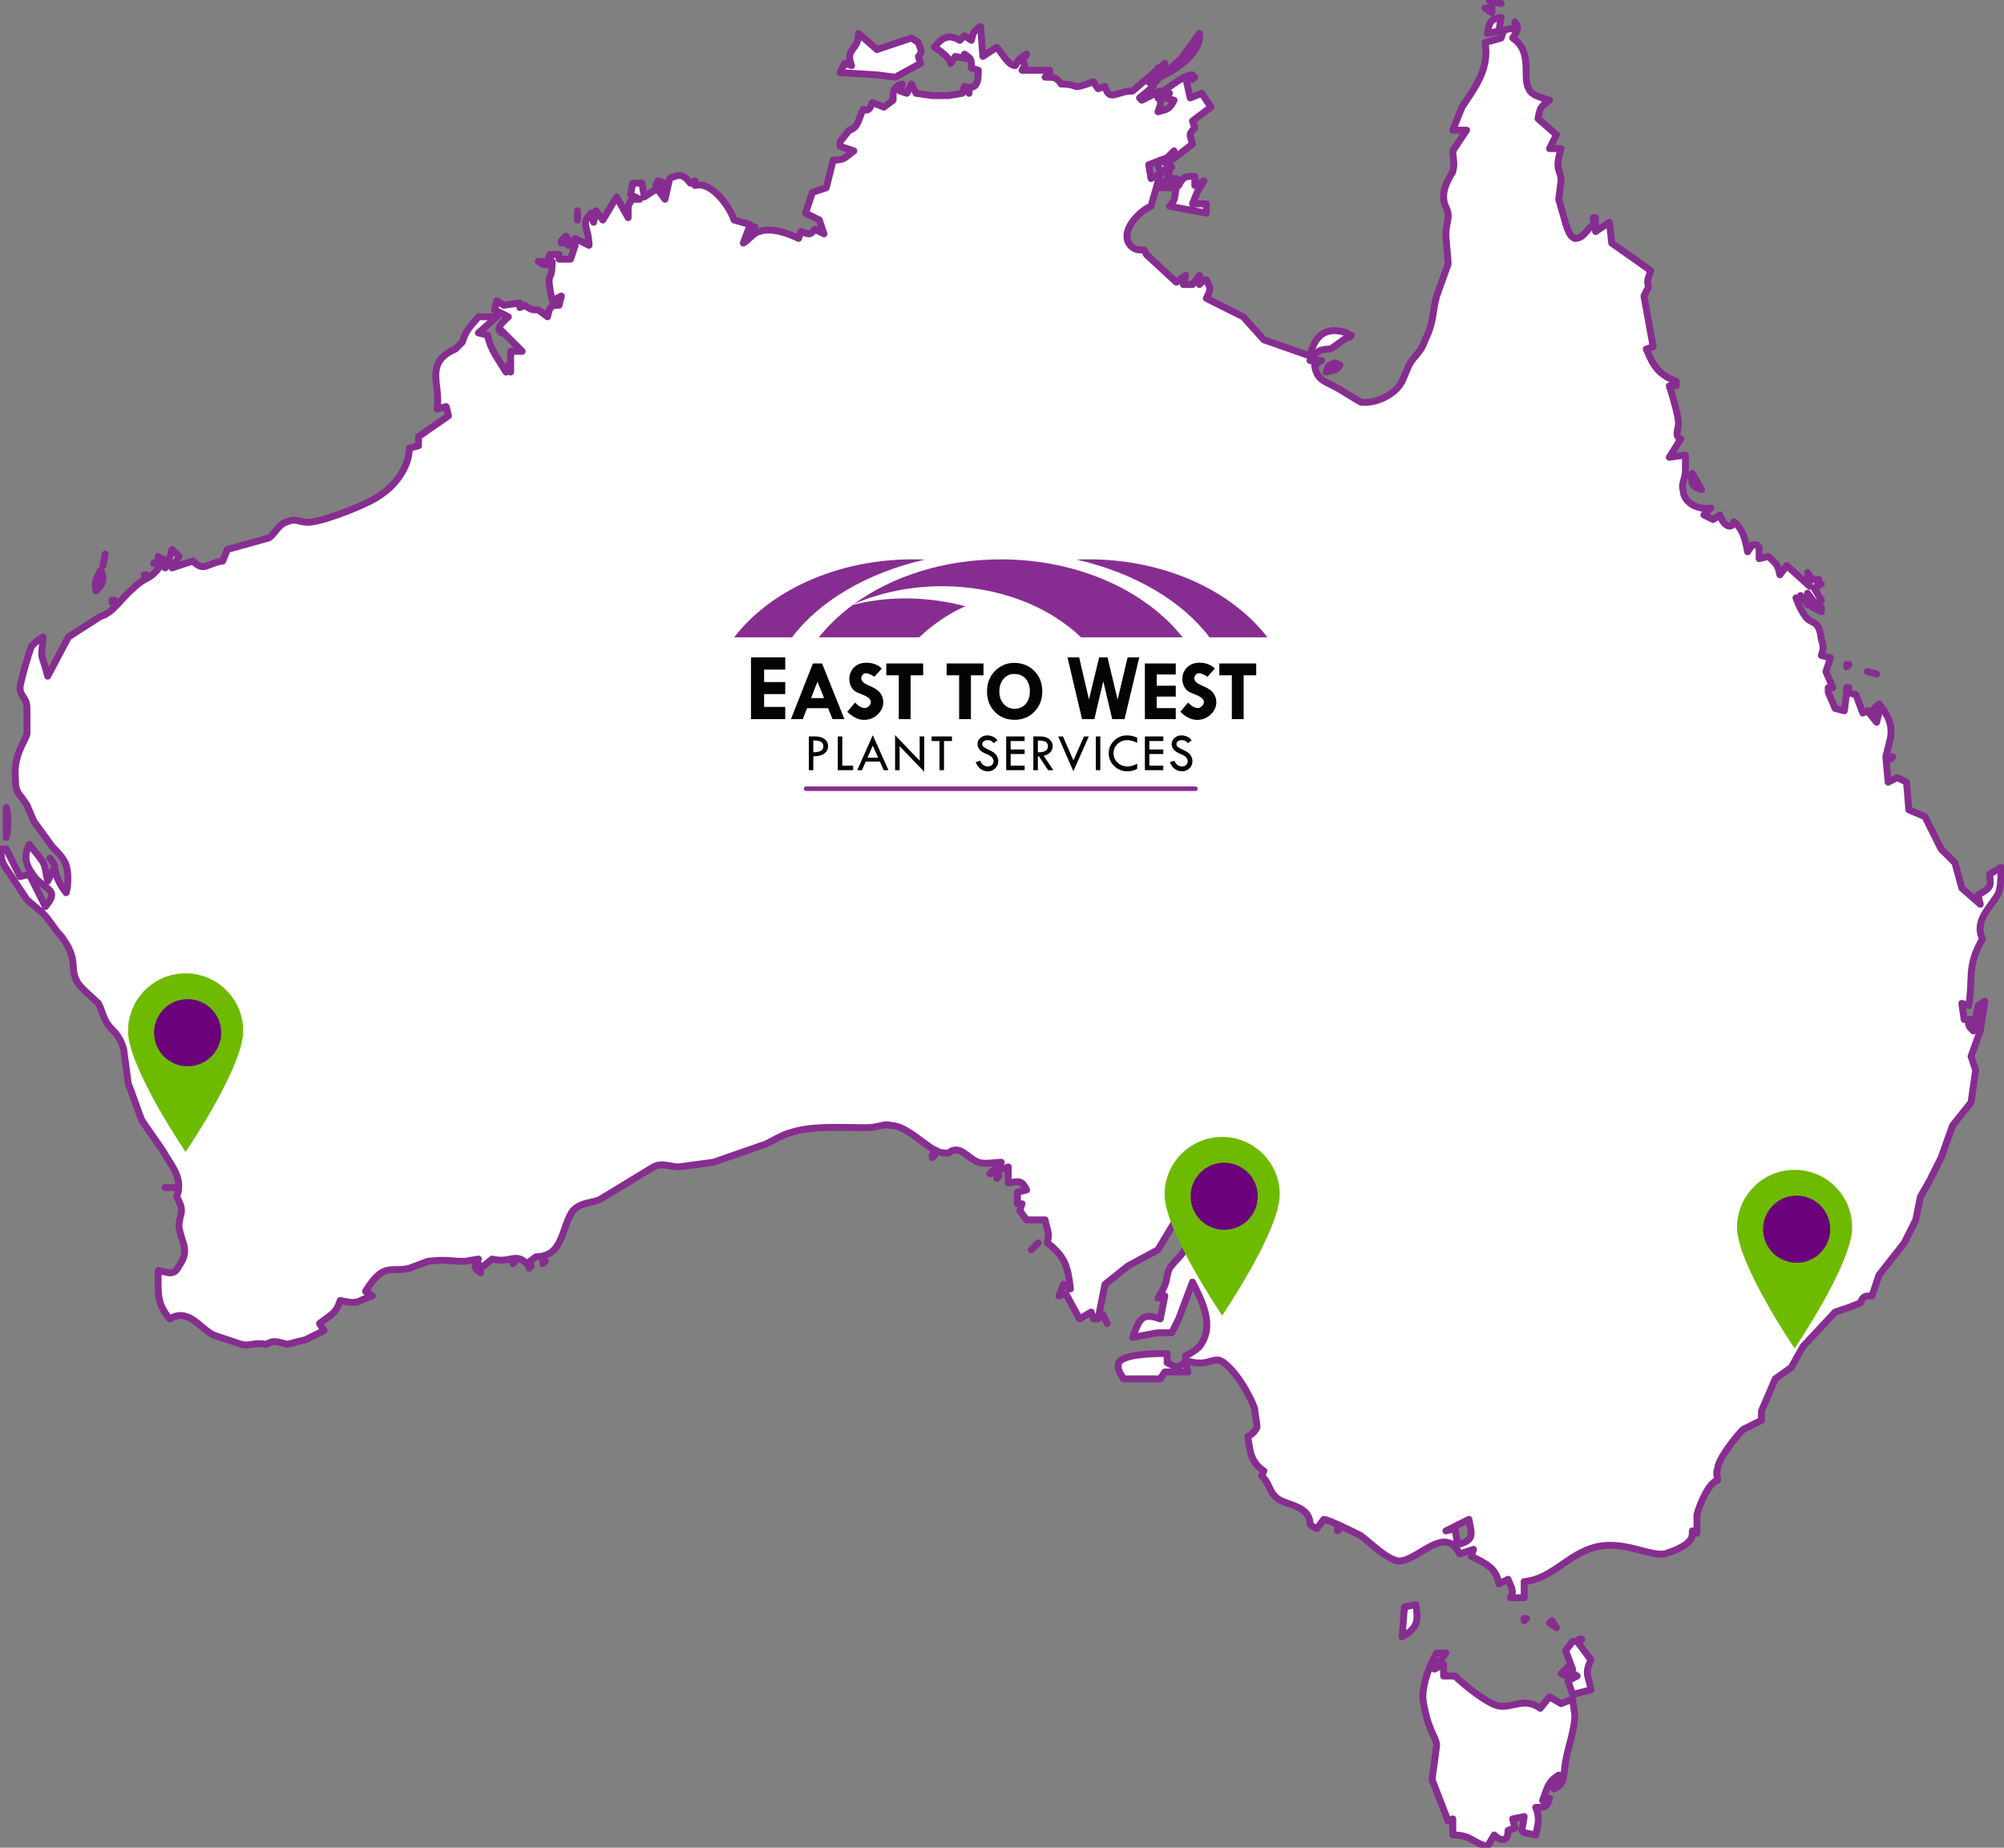 <?xml version="1.0" encoding="UTF-8" standalone="no"?>
<!DOCTYPE svg PUBLIC "-//W3C//DTD SVG 1.1//EN" "http://www.w3.org/Graphics/SVG/1.1/DTD/svg11.dtd">
<svg width="100%" height="100%" viewBox="0 0 870 802" version="1.1" xmlns="http://www.w3.org/2000/svg" xmlns:xlink="http://www.w3.org/1999/xlink" xml:space="preserve" xmlns:serif="http://www.serif.com/" style="fill-rule:evenodd;clip-rule:evenodd;stroke-linejoin:round;stroke-miterlimit:2;">
    <rect x="0" y="0" width="870" height="802" fill="#808080" stroke="none"/>
    <path id="selection_to_path" d="M646.7,0.5L651.7,1.5L646.7,0.5ZM644.7,3.5L647.7,5.5L647.7,3.5L644.7,3.5ZM645.7,14.5L650.7,13.5L651.7,7.5C646.7,8.5 646.7,9.5 645.7,14.5ZM657.7,9.5L657.7,12.5C653.7,12.5 652.7,12.5 651.7,16.5L644.7,18.5C646.7,29.5 640.7,37.5 634.7,46.5L630.7,56.5L636.7,56.5L630.7,65.5C630.7,68.5 631.7,70.5 630.7,74.5C629.7,76.5 626.7,80.5 626.7,85.5C626.7,89.5 628.7,90.5 628.7,93.5C628.7,96.5 627.7,97.5 627.7,102.5L628.7,114.5L623.7,128.5C621.7,135.5 622.7,139.5 618.7,147.5C616.7,153.5 613.7,154.5 611.7,158.5L608.7,165.5C605.7,171.5 596.7,175.5 590.7,174.5C588.7,173.5 582.7,169.5 580.7,168.5C575.7,165.5 571.7,165.5 570.7,158.5L573.7,156.5L568.7,156.5C571.7,152.5 572.7,151.5 577.7,151.5L584.7,146.5L584.7,144.5C575.7,141.5 570.7,145.5 568.7,154.5L548.7,147.5L539.7,137.5L523.7,129.5C525.7,125.5 525.7,125.5 523.7,121.5L522.7,121.5L520.7,123.5L520.7,119.5L517.7,123.5L513.7,123.5L514.7,119.5L510.7,122.5L497.7,110.5L496.7,108.5C493.7,108.5 492.7,108.5 490.7,106.5C485.7,100.5 494.7,91.5 499.7,89.5L503.7,75.5L499.7,77.5L498.7,71.5L506.7,68.5L509.7,65.5L508.7,69.5L517.7,62.5C516.7,58.5 515.7,58.5 518.7,55.5L517.7,52.5L525.7,46.5L521.7,40.5L516.7,42.5L514.7,33.5L517.7,32.5C513.7,32.5 508.7,37.5 504.7,39.5L507.7,40.5L505.7,42.5L509.7,43.5C507.7,47.5 506.7,47.5 502.7,48.5C503.7,45.5 504.7,44.5 502.7,42.5L503.7,39.5L495.7,43.5L494.7,42.5L500.7,37.5L498.7,35.5L505.7,27.5L491.7,39.5C484.7,39.5 481.7,44.5 479.7,37.5L476.7,38.5L474.7,35.5C463.7,39.5 469.7,36.5 460.7,36.5C458.7,33.5 457.7,33.5 453.7,33.5L455.7,31.5L455.7,30.5L443.7,30.5C444.7,28.5 445.7,28.5 443.7,26.5L445.7,23.5C441.7,25.5 441.7,27.5 440.7,28.5C437.7,28.5 434.7,22.5 432.7,20.5L426.7,24.5L425.7,11.5C422.7,13.5 422.7,13.5 421.7,17.5L418.7,15.5L416.7,17.5C411.7,14.5 408.7,16.5 405.7,20.5C408.7,22.5 411.7,24.5 412.7,27.5L414.7,24.5L419.7,25.5L418.7,23.5C421.7,25.5 421.7,25.5 421.7,29.5L424.7,30.5C424.7,34.5 424.7,39.5 418.7,37.5L417.7,40.5L411.7,41.5L404.7,41.5L397.7,40.5L395.7,36.5L393.7,40.5L390.7,39.5L391.7,36.5C387.7,37.5 387.7,39.5 387.7,43.5L383.7,46.5L378.7,44.5C377.7,46.5 377.7,48.5 374.7,47.5C372.7,51.5 372.7,55.5 368.7,56.5L364.7,61.5L364.7,63.5L370.7,65.5C366.7,68.5 366.7,69.5 361.7,69.5L358.7,81.5L352.7,83.5L349.7,92.5L355.7,95.5L357.7,101.5L353.7,99.5C351.7,102.5 350.7,101.5 347.7,100.5L346.7,103.5C342.7,101.5 334.7,98.5 329.7,100.5C327.7,100.5 324.7,104.5 322.7,105.5L325.7,97.5L318.7,95.5C316.7,89.5 308.7,78.5 301.7,80.5L301.7,78.5L299.7,79.5C296.7,75.5 294.7,75.5 290.7,77.5L288.7,86.5L285.7,82.5L288.7,81.5L288.7,79.5L285.7,78.5L284.7,80.5L285.7,81.5L279.7,85.5L278.7,79.5L274.7,79.5L273.7,84.5L277.7,86.5L274.7,86.5L273.7,87.5L272.7,89.5L272.7,94.5L267.7,85.5L261.7,95.5L258.7,91.5L257.7,96.5L256.7,92.5C251.7,97.5 255.7,98.5 255.7,106.5L249.7,103.5L246.7,106.5L249.7,106.5L247.7,112.5L242.7,112.5L242.7,110.5L238.7,110.5L237.7,113.5L233.7,113.5C236.7,115.5 236.7,115.5 239.7,113.5C239.7,124.5 236.7,115.5 239.7,130.5L243.7,128.5L242.7,132.5C238.7,132.5 238.7,133.5 237.7,137.5L233.7,134.5C230.7,134.5 230.7,134.5 227.7,132.5L225.7,133.5L225.7,131.5L218.7,132.5L215.7,130.5L214.7,134.5L220.7,137.5C218.7,139.5 214.7,142.5 217.7,144.5L216.7,142.5L226.7,152.5L221.7,152.5L221.7,161.5L220.7,158.5L219.7,161.5C216.7,156.5 212.7,151.5 211.7,145.5L207.7,144.5L215.7,137.5L207.7,137.5C203.7,142.5 202.7,142.5 200.7,148.5L197.7,151.5C183.7,157.5 191.7,167.5 189.7,177.5L193.7,176.5L194.7,180.5L181.7,189.5L181.7,193.5L177.7,194.5C177.7,202.5 171.7,210.5 165.7,214.5C160.7,218.5 142.7,225.5 135.7,226.5C130.7,227.5 128.7,224.5 124.7,226.5C120.7,227.5 119.7,231.5 116.7,233.5L98.7,238.5L96.7,243.5C89.7,244.5 88.7,248.5 83.7,243.5L74.7,246.5L77.7,241.5L74.7,238.5L72.7,245.5L68.7,241.5L68.7,242.5L70.7,242.5L66.7,244.5L69.7,245.5C64.7,252.5 63.7,249.5 57.7,255.5C53.7,258.5 48.7,266.5 43.7,267.5L29.7,276.5L20.7,293.5C17.7,281.5 17.7,288.5 18.7,276.5C16.7,277.5 15.7,278.5 13.7,280.5C12.7,282.5 8.7,296.5 8.7,298.5C8.7,302.5 11.7,302.5 11.7,307.5L11.7,318.5C10.7,322.5 5.7,327.5 6.7,338.5C6.7,344.5 8.7,344.5 11.7,349.5L14.7,356.5L22.7,367.5C24.7,369.5 27.7,372.5 28.7,375.5C29.7,378.5 29.7,384.5 28.7,387.5C25.7,383.5 24.7,381.5 23.7,376.5L20.7,382.5C18.7,373.5 20.7,376.5 12.7,366.5C9.7,372.5 11.7,376.5 15.7,381.5C20.7,386.5 25.7,386.5 19.7,393.5L12.7,379.5L8.7,380.5L2.7,368.5L0.696,368.5C-0.304,374.5 2.696,376.5 5.696,381.5L11.696,390.5L18.696,396.5C21.696,399.5 23.696,403.5 26.696,406.5C34.696,417.5 29.696,419.5 33.696,426.5C35.696,429.5 39.696,432.5 42.696,435.5C44.696,439.5 44.696,441.5 46.696,444.5C48.696,447.5 51.696,448.5 53.696,455.5L55.696,470.5C56.696,472.5 60.696,484.5 61.696,486.5L70.696,499.5C74.696,506.5 79.696,511.5 76.696,519.5C80.696,526.5 77.696,526.5 77.696,532.5C78.696,539.5 82.696,542.5 77.696,549.5C76.696,551.5 75.696,552.5 73.696,552.5C72.696,552.5 69.696,551.5 68.696,551.5C68.696,560.5 67.696,565.5 73.696,572.5C81.696,567.5 86.696,576.5 92.696,579.5L104.696,583.5C108.696,584.5 109.696,582.5 115.696,583.5C118.696,581.5 120.696,582.5 124.696,583.5L132.696,581.5L140.696,577.5L138.696,574.5C143.696,570.5 145.696,570.5 147.696,564.5C156.696,566.5 154.696,564.5 161.696,562.5L158.696,560.5C166.696,547.5 169.696,552.5 177.696,550.5L185.696,547.5C194.696,546.5 194.696,547.5 201.696,547.5L207.696,546.5C205.696,549.5 205.696,550.5 208.696,552.5L206.696,548.5L207.696,548.5L208.696,550.5L213.696,546.5C221.696,548.5 223.696,543.5 228.696,548.5L232.696,545.5C244.696,545.5 243.696,532.5 248.696,525.5C252.696,521.5 256.696,522.5 260.696,520.5L283.696,506.5C287.696,504.5 290.696,506.5 294.696,506.5L309.696,504.5L332.696,496.5C336.696,494.5 339.696,492.5 343.696,491.5C352.696,488.5 366.696,489.5 375.696,489.5C381.696,489.5 383.696,487.5 386.696,488.5C393.696,488.5 402.696,498.5 406.696,499.5C407.696,500.5 410.696,500.5 411.696,500.5C416.696,496.5 419.696,502.5 424.696,504.5C427.696,505.5 431.696,504.5 434.696,504.5L429.696,509.5L437.696,506.5L437.696,513.5C442.696,512.5 443.696,512.5 445.696,516.5L441.696,517.5L441.696,522.5L443.696,522.5L442.696,525.5L445.696,529.5L453.696,529.5C454.696,534.5 455.696,534.5 454.696,539.5C462.696,545.5 463.696,550.5 464.696,559.5L461.696,557.5L459.696,562.5L462.696,561.5L468.696,572.5L473.696,569.5L474.696,572.5L476.696,572.5L479.696,557.5L489.696,549.5L502.696,542.5L511.696,527.5L515.696,528.5L517.696,522.5C516.696,526.5 517.696,527.5 519.696,531.5C511.696,534.5 516.696,537.5 514.696,541.5C513.696,544.5 510.696,546.5 507.696,550.5C505.696,555.5 507.696,555.5 502.696,563.5L505.696,562.5L503.696,572.5C495.696,569.5 494.696,572.5 491.696,580.5L502.696,578.5L508.696,578.5L511.696,572.5L517.696,556.5C521.696,564.5 527.696,575.5 520.696,584.5C518.696,586.5 516.696,587.5 514.696,588.5L514.696,590.5C523.696,593.5 525.696,589.5 529.696,590.5C535.696,593.5 542.696,605.5 544.696,611.5C544.696,613.5 545.696,617.5 545.696,619.5C544.696,621.5 543.696,622.5 541.696,623.5C542.696,629.5 542.696,634.5 548.696,638.5L547.696,640.5C551.696,644.5 550.696,647.5 554.696,650.5C558.696,653.5 568.696,653.5 568.696,661.5L569.696,662.5L571.696,663.5L574.696,659.5C576.696,659.5 588.696,665.5 590.696,666.5C594.696,669.5 601.696,676.5 606.696,677.5C613.696,678.5 623.696,665.5 630.696,670.5C631.696,671.5 632.696,672.5 633.696,674.5L639.696,672.5L638.696,675.5C644.696,678.5 649.696,680.5 650.696,687.5L654.696,685.5C655.696,688.5 657.696,690.5 655.696,693.5L661.696,693.5L661.696,686.5C673.696,685.5 680.696,674.5 692.696,671.5C704.696,668.5 715.696,675.5 722.696,674.5C725.696,673.5 731.696,671.5 733.696,668.5C734.696,667.5 734.696,666.5 734.696,664.5L736.696,665.5L736.696,657.5C737.696,653.5 741.696,643.5 745.696,642.5C745.696,640.5 744.696,639.5 745.696,637.5C745.696,633.5 753.696,623.5 756.696,620.5L764.696,616.5L764.696,612.5L770.696,598.5L777.696,593.5L782.696,584.5L796.696,569.5L802.696,567.5L807.696,565.5C808.696,562.5 809.696,562.5 812.696,562.5L815.696,553.5L826.696,539.5L831.696,529.5L833.696,519.5L837.696,512.5L842.696,502.5L847.696,488.5L855.696,478.5L857.696,464.5L855.696,458.5L859.696,447.5L861.696,434.5L858.696,436.5L856.696,447.5C854.696,445.5 853.696,444.5 855.696,442.5L852.696,442.5L851.696,435.5L854.696,436.5C856.696,424.5 853.696,419.5 860.696,407.5C856.696,399.5 864.696,393.5 867.696,387.5C868.696,384.5 868.696,379.5 868.696,376.5L863.696,379.5C864.696,385.5 863.696,385.5 858.696,388.5L859.696,392.5L851.696,385.5L848.696,374.5L842.696,368.5L835.696,354.5L828.696,351.5L827.696,339.5L823.696,337.5L819.696,339.5L818.696,328.5L820.696,320.5C821.696,314.5 819.696,310.5 815.696,305.5L812.696,308.5L815.696,309.5L814.696,313.5L810.696,308.5L808.696,309.5L805.696,301.5L801.696,300.5L800.696,308.5L796.696,307.5L793.696,300.5L793.696,298.5L795.696,298.5L792.696,291.5L794.696,285.5L790.696,284.5C791.696,281.5 791.696,280.5 790.696,277.5C789.696,268.5 786.696,271.5 783.696,267.5C781.696,264.5 780.696,262.5 779.696,259.5L781.696,259.5L781.696,258.5L784.696,262.5L784.696,257.5L787.696,261.5L789.696,261.5L790.696,260.5L787.696,255.5L790.696,253.5L788.696,254.5L789.696,251.5L786.696,251.5L784.696,248.5L785.696,254.5L775.696,245.5L772.696,249.5C771.696,244.5 770.696,244.5 767.696,241.5L763.696,242.5L763.696,237.5L762.696,236.5L760.696,236.5L758.696,239.5C757.696,234.5 756.696,229.5 752.696,226.5C751.696,230.5 747.696,227.5 746.696,223.5L743.696,225.5L739.696,223.5L742.696,220.5C737.696,221.5 730.696,218.5 730.696,212.5C729.696,210.5 731.696,207.5 731.696,204.5L731.696,197.5L724.696,198.5L729.696,190.5C726.696,189.5 728.696,186.5 728.696,183.5C728.696,180.5 725.696,170.5 724.696,167.5L727.696,167.5L727.696,165.5C719.696,162.5 717.696,158.5 714.696,151.5L717.696,150.5L713.696,128.5L715.696,124.5C714.696,121.5 715.696,120.5 716.696,117.5L699.696,105.5L698.696,96.5L692.696,100.5L692.696,96.5C688.696,99.5 687.696,103.5 683.696,103.5C680.696,102.5 679.696,96.5 678.696,93.5L676.696,86.5L677.696,78.5C677.696,73.5 674.696,74.5 677.696,64.5L672.696,64.5L675.696,58.5L667.696,51.5C668.696,46.5 668.696,46.5 672.696,43.5C669.696,42.5 664.696,41.5 663.696,38.5C660.696,33.5 665.696,22.5 656.696,16.5C658.696,13.5 659.696,12.5 657.696,9.5L657.7,9.5ZM372.7,14.5C372.7,22.5 366.7,20.5 369.7,28.5L366.7,27.5L364.7,31.5L380.7,32.5L388.7,33.5L399.7,27.5L398.7,24.5C400.7,22.5 399.7,21.5 398.7,18.5L395.7,16.5L380.7,21.5L372.7,14.5ZM520.7,14.5L512.7,25.5L503.7,33.5C509.7,30.5 521.7,23.5 520.7,14.5ZM503.7,29.5L503.7,30.5L502.7,29.5L503.7,29.5ZM517.7,33.5L517.7,34.5L518.7,33.5L517.7,33.5ZM501.7,34.5L501.7,35.5L502.7,34.5L501.7,34.5ZM420.7,39.5L420.7,40.5L419.7,39.5L420.7,39.5ZM503.7,69.5L502.7,71.5L503.7,74.5L508.7,72.5L503.7,69.5ZM506.7,74.5L506.7,75.5L507.7,74.5L506.7,74.5ZM503.7,81.5L510.7,81.5C509.7,85.5 510.7,86.5 507.7,89.5L523.7,92.5L523.7,88.5L517.7,88.5L519.7,83.5L522.7,78.5L518.7,80.5L518.7,76.5C514.7,76.5 513.7,76.5 511.7,80.5L510.7,79.5L508.7,80.5L507.7,76.5L503.7,81.5ZM509.7,77.5L509.7,78.5L510.7,77.5L509.7,77.5ZM250.7,91.5L250.7,95.5L250.7,91.5ZM691.7,94.5L691.7,95.5L692.7,94.5L691.7,94.5ZM326.7,98.5L326.7,99.5L327.7,98.5L326.7,98.5ZM245.7,102.5L243.7,104.5L243.7,105.5L247.7,105.5L245.7,102.5ZM585.7,145.5L585.7,146.5L586.7,145.5L585.7,145.5ZM575.7,161.5C578.7,160.5 579.7,161.5 581.7,158.5L579.7,157.5C576.7,158.5 576.7,158.5 575.7,161.5ZM734.7,205.5C733.7,209.5 734.7,211.5 738.7,212.5L734.7,205.5ZM45.7,240.5L44.7,245.5L45.7,240.5ZM71.7,245.5L71.7,246.5L70.7,245.5L71.7,245.5ZM43.7,247.5C41.7,251.5 40.7,252.5 41.7,256.5C44.7,253.5 45.7,251.5 43.7,247.5ZM62.7,249.5L62.7,250.5L63.7,249.5L62.7,249.5ZM48.7,260.5L48.7,261.5L49.7,260.5L48.7,260.5ZM787.7,262.5L786.7,263.5L790.7,265.5L790.7,263.5L787.7,262.5ZM801.7,288.5L801.7,289.5L802.7,288.5L801.7,288.5ZM810.7,291.5L814.7,292.5L810.7,291.5ZM801.7,298.5L801.7,299.5L802.7,298.5L801.7,298.5ZM820.7,328.5L820.7,329.5L821.7,328.5L820.7,328.5ZM2.7,350.5L2.7,363.5C3.7,359.5 3.7,354.5 2.7,350.5ZM21.7,372.5L23.7,375.5L21.7,372.5ZM404.7,501.5L404.7,502.5L405.7,501.5L404.7,501.5ZM432.7,510.5L432.7,511.5L433.7,510.5L432.7,510.5ZM71.7,515.5L75.7,515.5L71.7,515.5ZM447.7,542.5L450.7,539.5L447.7,542.5ZM222.7,547.5L222.7,548.5L223.7,547.5L222.7,547.5ZM235.7,547.5L235.7,548.5L236.7,547.5L235.7,547.5ZM229.7,549.5L229.7,550.5L230.7,549.5L229.7,549.5ZM478.7,570.5L480.7,574.5L478.7,570.5ZM487.7,598.5L503.7,598.5L505.7,595.5L515.7,595.5L514.7,591.5L510.7,593.5L506.7,591.5L506.7,587.5C502.7,587.5 487.7,587.5 485.7,591.5C484.7,594.5 486.7,596.5 487.7,598.5ZM637.7,659.5C638.7,665.5 640.7,668.5 632.7,670.5L631.7,663.5L627.7,664.5L637.7,659.5ZM580.7,663.5L580.7,664.5L581.7,663.5L580.7,663.5ZM609.7,697.5L608.7,710.5C615.7,706.5 615.7,703.5 614.7,696.5L609.7,697.5ZM661.7,702.5L661.7,703.5L662.7,702.5L661.7,702.5ZM673.7,703.5L672.7,704.5L675.7,706.5L673.7,703.5ZM685.7,711.5L685.7,712.5L686.7,711.5L685.7,711.5ZM682.7,712.5L679.7,716.5L682.7,724.5L680.7,723.5L677.7,726.5C679.7,727.5 679.7,727.5 681.7,725.5L684.7,727.5L680.7,729.5L682.7,735.5L690.7,733.5C689.7,727.5 687.7,726.5 690.7,720.5L684.7,712.5L682.7,712.5ZM623.7,717.5C620.7,722.5 617.7,730.5 617.7,736.5C617.7,739.5 619.7,747.5 620.7,749.5C621.7,752.5 623.7,755.5 623.7,757.5L621.7,772.5L628.7,790.5L630.7,789.5L630.7,796.5C638.7,796.5 638.7,799.5 645.7,801.5L648.7,796.5C651.7,799.5 654.7,799.5 654.7,794.5L657.7,793.5L656.7,789.5L661.7,788.5L660.7,794.5L661.7,795.5L666.7,796.5C667.7,791.5 668.7,789.5 666.7,784.5C670.7,784.5 671.7,784.5 672.7,780.5L669.7,781.5C671.7,776.5 671.7,773.5 676.7,770.5L674.7,776.5C679.7,774.5 678.7,769.5 679.7,764.5C680.7,758.5 683.7,750.5 683.7,744.5L682.7,737.5L677.7,739.5L672.7,736.5L668.7,741.5C661.7,736.5 656.7,741.5 650.7,740.5C645.7,739.5 635.7,731.5 631.7,727.5L626.7,727.5L626.7,722.5L622.7,724.5L627.7,717.5L623.7,717.5Z" style="fill:white;fill-rule:nonzero;stroke:rgb(135,45,145);stroke-width:3px;"/>
    <g transform="matrix(-2.729,-3.34268e-16,3.34268e-16,-2.729,2628.15,1933.9)">
        <path d="M677.557,494.175C677.557,494.175 686.716,507.649 686.716,513.423C686.716,518.478 682.612,522.583 677.557,522.583C672.502,522.583 668.397,518.478 668.397,513.423C668.397,507.649 677.557,494.175 677.557,494.175Z" style="fill:rgb(110,186,0);"/>
        <g>
            <clipPath id="_clip1">
                <path d="M677.557,494.175C677.557,494.175 686.716,507.649 686.716,513.423C686.716,518.478 682.612,522.583 677.557,522.583C672.502,522.583 668.397,518.478 668.397,513.423C668.397,507.649 677.557,494.175 677.557,494.175Z"/>
            </clipPath>
            <g clip-path="url(#_clip1)">
                <g transform="matrix(-0.699,8.55464e-17,-8.55464e-17,-0.699,1166.3,884.29)">
                    <circle cx="699.667" cy="530.97" r="7.643" style="fill:rgb(108,2,124);"/>
                </g>
            </g>
        </g>
    </g>
    <g transform="matrix(-2.729,-3.34268e-16,3.34268e-16,-2.729,1929.63,1848.62)">
        <path d="M677.557,494.175C677.557,494.175 686.716,507.649 686.716,513.423C686.716,518.478 682.612,522.583 677.557,522.583C672.502,522.583 668.397,518.478 668.397,513.423C668.397,507.649 677.557,494.175 677.557,494.175Z" style="fill:rgb(110,186,0);"/>
        <g>
            <clipPath id="_clip2">
                <path d="M677.557,494.175C677.557,494.175 686.716,507.649 686.716,513.423C686.716,518.478 682.612,522.583 677.557,522.583C672.502,522.583 668.397,518.478 668.397,513.423C668.397,507.649 677.557,494.175 677.557,494.175Z"/>
            </clipPath>
            <g clip-path="url(#_clip2)">
                <g transform="matrix(-0.699,8.55464e-17,-8.55464e-17,-0.699,1166.3,884.29)">
                    <circle cx="699.667" cy="530.97" r="7.643" style="fill:rgb(108,2,124);"/>
                </g>
            </g>
        </g>
    </g>
    <g transform="matrix(-2.729,-3.34268e-16,3.34268e-16,-2.729,2379.63,1919.62)">
        <path d="M677.557,494.175C677.557,494.175 686.716,507.649 686.716,513.423C686.716,518.478 682.612,522.583 677.557,522.583C672.502,522.583 668.397,518.478 668.397,513.423C668.397,507.649 677.557,494.175 677.557,494.175Z" style="fill:rgb(110,186,0);"/>
        <g>
            <clipPath id="_clip3">
                <path d="M677.557,494.175C677.557,494.175 686.716,507.649 686.716,513.423C686.716,518.478 682.612,522.583 677.557,522.583C672.502,522.583 668.397,518.478 668.397,513.423C668.397,507.649 677.557,494.175 677.557,494.175Z"/>
            </clipPath>
            <g clip-path="url(#_clip3)">
                <g transform="matrix(-0.699,8.55464e-17,-8.55464e-17,-0.699,1166.3,884.29)">
                    <circle cx="699.667" cy="530.97" r="7.643" style="fill:rgb(108,2,124);"/>
                </g>
            </g>
        </g>
    </g>
    <g id="Layer-1" serif:id="Layer 1" transform="matrix(0.137,0,0,0.139,303.216,228.374)">
        <g>
            <g transform="matrix(1,0,0,1,166.517,602.663)">
                <path d="M0,-192.897L108.569,-192.897L108.569,-154.7L41.576,-154.7L41.576,-115.768L108.569,-115.768L108.569,-78.158L41.576,-78.158L41.576,-38.198L108.569,-38.198L108.569,0L0,0L0,-192.897Z" style="fill:rgb(3,4,5);fill-rule:nonzero;"/>
            </g>
            <g transform="matrix(1,0,0,1,377.261,545.736)">
                <path d="M0,-59.972L-20.435,-8.738L20.872,-8.738L0,-59.972ZM-14.515,-116.899L14.509,-116.899L85.324,56.927L47.621,56.927L33.708,22.771L-33.002,22.771L-46.629,56.927L-84.133,56.927L-14.515,-116.899Z" style="fill:rgb(3,4,5);fill-rule:nonzero;"/>
            </g>
            <g transform="matrix(1,0,0,1,581.078,586.91)">
                <path d="M0,-142.318L-23.3,-116.767C-35.569,-124.003 -44.396,-127.623 -49.778,-127.623C-53.927,-127.623 -57.502,-126.055 -60.501,-122.923C-63.503,-119.791 -65.002,-116.064 -65.002,-111.74C-65.002,-103.181 -57.237,-95.767 -41.702,-89.499C-30.317,-84.642 -21.711,-80.249 -15.887,-76.322C-10.062,-72.395 -5.186,-66.943 -1.258,-59.973C2.668,-52.999 4.634,-45.453 4.634,-37.334C4.634,-22.418 -1.39,-9.443 -13.438,1.588C-25.485,12.622 -39.716,18.137 -56.132,18.137C-74.137,18.137 -91.923,9.664 -109.485,-7.282L-84.861,-36.011C-73.829,-24.625 -63.503,-18.933 -53.882,-18.933C-49.381,-18.933 -45.058,-20.935 -40.908,-24.94C-36.76,-28.944 -34.686,-33.15 -34.686,-37.552C-34.686,-46.618 -44.263,-54.61 -63.414,-61.53C-74.359,-65.523 -82.126,-69.261 -86.714,-72.748C-91.304,-76.234 -95.167,-81.308 -98.298,-87.973C-101.432,-94.636 -102.998,-101.453 -102.998,-108.427C-102.998,-123.87 -97.967,-136.404 -87.906,-146.025C-77.844,-155.644 -64.694,-160.455 -48.454,-160.455C-29.214,-160.455 -13.063,-154.409 0,-142.318" style="fill:rgb(3,4,5);fill-rule:nonzero;"/>
            </g>
            <g transform="matrix(1,0,0,1,595.249,602.663)">
                <path d="M0,-173.826L116.899,-173.826L116.899,-136.889L77.05,-136.889L77.05,0L39.584,0L39.584,-136.889L0,-136.889L0,-173.826Z" style="fill:rgb(3,4,5);fill-rule:nonzero;"/>
            </g>
            <g transform="matrix(1,0,0,1,786.429,602.663)">
                <path d="M0,-173.826L116.899,-173.826L116.899,-136.889L77.05,-136.889L77.05,0L39.584,0L39.584,-136.889L0,-136.889L0,-173.826Z" style="fill:rgb(3,4,5);fill-rule:nonzero;"/>
            </g>
            <g transform="matrix(1,0,0,1,1002.09,570.095)">
                <path d="M0,-108.426C-14.563,-108.691 -26.302,-103.659 -35.215,-93.333C-44.131,-83.007 -48.586,-69.679 -48.586,-53.352C-48.586,-37.906 -44.042,-25.108 -34.951,-14.959C-25.861,-4.809 -14.387,0.265 -0.53,0.265C14.033,0.265 25.793,-4.743 34.752,-14.761C43.708,-24.777 48.188,-37.995 48.188,-54.411C48.188,-70.563 43.798,-83.536 35.017,-93.333C26.233,-103.13 14.563,-108.161 0,-108.426M-87.641,-54.411C-87.641,-80.095 -79.147,-101.297 -62.156,-118.024C-45.167,-134.748 -25.021,-143.112 -1.721,-143.112C24.049,-143.112 45.364,-134.705 62.222,-117.891C79.079,-101.078 87.509,-79.829 87.509,-54.147C87.509,-28.639 79.168,-7.456 62.487,9.4C45.806,26.259 24.8,34.686 -0.53,34.686C-25.861,34.686 -46.712,26.303 -63.083,9.532C-79.456,-7.236 -87.641,-28.55 -87.641,-54.411" style="fill:rgb(3,4,5);fill-rule:nonzero;"/>
            </g>
            <g transform="matrix(1,0,0,1,1169.39,602.663)">
                <path d="M0,-192.897L37.007,-192.897L68.095,-61.41L100.501,-192.897L126.954,-192.897L158.887,-60.822L190.558,-192.897L227.569,-192.897L180.866,0L141.778,0L113.491,-118.265L85.161,0L46.216,0L0,-192.897Z" style="fill:rgb(3,4,5);fill-rule:nonzero;"/>
            </g>
            <g transform="matrix(1,0,0,1,1414.69,602.663)">
                <path d="M0,-173.826L97.836,-173.826L97.836,-139.405L37.467,-139.405L37.467,-104.322L97.836,-104.322L97.836,-70.43L37.467,-70.43L37.467,-34.421L97.836,-34.421L97.836,0L0,0L0,-173.826Z" style="fill:rgb(3,4,5);fill-rule:nonzero;"/>
            </g>
            <g transform="matrix(1,0,0,1,1636.45,586.91)">
                <path d="M0,-142.318L-23.301,-116.767C-35.568,-124.003 -44.396,-127.623 -49.777,-127.623C-53.928,-127.623 -57.502,-126.055 -60.502,-122.923C-63.503,-119.791 -65.002,-116.064 -65.002,-111.74C-65.002,-103.181 -57.237,-95.767 -41.702,-89.499C-30.316,-84.642 -21.711,-80.249 -15.887,-76.322C-10.062,-72.395 -5.186,-66.943 -1.258,-59.973C2.668,-52.999 4.634,-45.453 4.634,-37.334C4.634,-22.418 -1.391,-9.443 -13.438,1.588C-25.484,12.622 -39.717,18.137 -56.133,18.137C-74.137,18.137 -91.923,9.664 -109.484,-7.282L-84.861,-36.011C-73.829,-24.625 -63.503,-18.933 -53.882,-18.933C-49.381,-18.933 -45.058,-20.935 -40.908,-24.94C-36.76,-28.944 -34.686,-33.15 -34.686,-37.552C-34.686,-46.618 -44.264,-54.61 -63.414,-61.53C-74.359,-65.523 -82.126,-69.261 -86.715,-72.748C-91.305,-76.234 -95.166,-81.308 -98.299,-87.973C-101.432,-94.636 -102.998,-101.453 -102.998,-108.427C-102.998,-123.87 -97.967,-136.404 -87.906,-146.025C-77.844,-155.644 -64.694,-160.455 -48.454,-160.455C-29.215,-160.455 -13.063,-154.409 0,-142.318" style="fill:rgb(3,4,5);fill-rule:nonzero;"/>
            </g>
            <g transform="matrix(1,0,0,1,1650.62,602.663)">
                <path d="M0,-173.826L116.898,-173.826L116.898,-136.889L77.049,-136.889L77.049,0L39.584,0L39.584,-136.889L0,-136.889L0,-173.826Z" style="fill:rgb(3,4,5);fill-rule:nonzero;"/>
            </g>
            <g transform="matrix(1,0,0,1,364.006,749.508)">
                <path d="M0,-80.215L0,-43.333C10.805,-43.443 18.813,-44.973 24.023,-47.923C29.233,-50.871 31.838,-55.599 31.838,-62.105C31.838,-67.011 29.866,-71.255 25.925,-74.84C21.983,-78.423 13.341,-80.215 0,-80.215M-14.223,-92.784L6.947,-92.784C18.909,-92.784 28.557,-89.973 35.89,-84.35C43.221,-78.727 46.889,-71.421 46.889,-62.436C46.889,-53.394 43.015,-45.814 35.27,-39.694C27.523,-33.575 15.767,-30.598 0,-30.763L0,12.569L-14.223,12.569L-14.223,-92.784Z" style="fill:rgb(3,4,5);fill-rule:nonzero;"/>
            </g>
            <g transform="matrix(1,0,0,1,441.607,762.077)">
                <path d="M0,-105.354L14.224,-105.354L14.224,-14.224L48.542,-14.224L48.542,0L0,0L0,-105.354Z" style="fill:rgb(3,4,5);fill-rule:nonzero;"/>
            </g>
            <g transform="matrix(1,0,0,1,552.454,729.195)">
                <path d="M0,-43.644L-16.853,-6.068L17.037,-6.068L0,-43.644ZM0.039,-76.525L49.78,32.881L34.701,32.881L22.475,5.922L-22.232,5.922L-34.321,32.881L-49.289,32.881L0.039,-76.525Z" style="fill:rgb(3,4,5);fill-rule:nonzero;"/>
            </g>
            <g transform="matrix(1,0,0,1,623.106,766.955)">
                <path d="M0,-114.45L77.899,-34.379L77.899,-110.232L92.288,-110.232L92.288,0L14.389,-79.717L14.389,-4.879L0,-4.879L0,-114.45Z" style="fill:rgb(3,4,5);fill-rule:nonzero;"/>
            </g>
            <g transform="matrix(1,0,0,1,738.913,762.077)">
                <path d="M0,-105.354L64.419,-105.354L64.419,-90.965L39.28,-90.965L39.28,0L25.057,0L25.057,-90.965L0,-90.965L0,-105.354Z" style="fill:rgb(3,4,5);fill-rule:nonzero;"/>
            </g>
            <g transform="matrix(1,0,0,1,947.537,750.581)">
                <path d="M0,-82.116L-11.66,-72.771C-14.741,-75.968 -17.533,-78.353 -20.036,-79.925C-22.539,-81.496 -26.155,-82.281 -30.884,-82.281C-36.055,-82.281 -40.25,-81.113 -43.468,-78.777C-46.686,-76.441 -48.294,-73.431 -48.294,-69.749C-48.294,-66.56 -46.89,-63.743 -44.079,-61.298C-41.27,-58.851 -36.48,-56.175 -29.712,-53.266C-22.944,-50.36 -17.675,-47.653 -13.904,-45.146C-10.135,-42.639 -7.04,-39.87 -4.618,-36.842C-2.197,-33.811 -0.396,-30.616 0.788,-27.257C1.972,-23.895 2.563,-20.343 2.563,-16.596C2.563,-7.838 -0.62,-0.373 -6.988,5.797C-13.355,11.965 -21.06,15.051 -30.101,15.051C-38.922,15.051 -46.71,12.639 -53.462,7.816C-60.216,2.991 -65.412,-4.244 -69.051,-13.892L-54.662,-17.944C-49.425,-6.091 -41.403,-0.165 -30.597,-0.165C-25.36,-0.165 -21.005,-1.731 -17.531,-4.864C-14.058,-7.997 -12.322,-11.954 -12.322,-16.736C-12.322,-19.595 -13.232,-22.466 -15.053,-25.352C-16.875,-28.237 -19.138,-30.615 -21.841,-32.483C-24.545,-34.351 -28.847,-36.497 -34.745,-38.915C-40.645,-41.335 -45.184,-43.551 -48.365,-45.561C-51.546,-47.571 -54.3,-49.968 -56.623,-52.75C-58.946,-55.532 -60.648,-58.3 -61.727,-61.054C-62.806,-63.809 -63.345,-66.757 -63.345,-69.896C-63.345,-77.444 -60.313,-83.876 -54.248,-89.191C-48.184,-94.508 -40.824,-97.167 -32.168,-97.167C-26.436,-97.167 -20.62,-95.927 -14.72,-93.445C-8.821,-90.965 -3.915,-87.187 0,-82.116" style="fill:rgb(3,4,5);fill-rule:nonzero;"/>
            </g>
            <g transform="matrix(1,0,0,1,975.19,762.077)">
                <path d="M0,-105.354L58.382,-105.354L58.382,-90.965L14.224,-90.965L14.224,-64.668L58.382,-64.668L58.382,-50.445L14.224,-50.445L14.224,-14.224L58.382,-14.224L58.382,0L0,0L0,-105.354Z" style="fill:rgb(3,4,5);fill-rule:nonzero;"/>
            </g>
            <g transform="matrix(1,0,0,1,1075.62,749.343)">
                <path d="M0,-79.885L0,-43.168C21.225,-42.726 31.838,-48.874 31.838,-61.61C31.838,-66.074 30.598,-69.726 28.117,-72.567C25.636,-75.405 22.328,-77.334 18.193,-78.355C14.059,-79.374 7.993,-79.885 0,-79.885M-14.389,-92.619L8.436,-92.619C19.791,-92.619 29.039,-89.795 36.18,-84.147C43.318,-78.497 46.889,-71.262 46.889,-62.446C46.889,-55.39 44.578,-49.16 39.96,-43.76C35.341,-38.359 28.137,-34.556 18.351,-32.352L48.955,12.734L32.449,12.734L3.225,-30.598L0,-30.598L0,12.734L-14.389,12.734L-14.389,-92.619Z" style="fill:rgb(3,4,5);fill-rule:nonzero;"/>
            </g>
            <g transform="matrix(1,0,0,1,1139.98,765.632)">
                <path d="M0,-108.744L15.19,-108.744L48.275,-34.127L81.603,-108.744L96.919,-108.744L48.088,0L0,-108.744Z" style="fill:rgb(3,4,5);fill-rule:nonzero;"/>
            </g>
            <g transform="matrix(1,0,0,1,0,34.35)">
                <rect x="1259.26" y="622.373" width="14.225" height="105.354" style="fill:rgb(3,4,5);"/>
            </g>
            <g transform="matrix(1,0,0,1,1390.29,758.686)">
                <path d="M0,-98.324L0,-82.033C-11.357,-87.601 -21.805,-90.386 -31.342,-90.386C-43.58,-90.386 -53.891,-86.433 -62.27,-78.531C-70.65,-70.627 -74.84,-60.921 -74.84,-49.41C-74.84,-37.679 -70.554,-27.89 -61.98,-20.042C-53.408,-12.193 -42.671,-8.269 -29.771,-8.269C-20.398,-8.269 -10.476,-11.219 0,-17.118L0,-0.662C-9.539,4.41 -19.875,6.947 -31.011,6.947C-47.33,6.947 -61.277,1.424 -72.855,-9.621C-84.432,-20.666 -90.221,-33.985 -90.221,-49.576C-90.221,-64.89 -84.529,-78.001 -73.145,-88.909C-61.761,-99.817 -48.047,-105.271 -32.004,-105.271C-21.695,-105.271 -11.027,-102.955 0,-98.324" style="fill:rgb(3,4,5);fill-rule:nonzero;"/>
            </g>
            <g transform="matrix(1,0,0,1,1414.71,762.077)">
                <path d="M0,-105.354L58.383,-105.354L58.383,-90.965L14.224,-90.965L14.224,-64.668L58.383,-64.668L58.383,-50.445L14.224,-50.445L14.224,-14.224L58.383,-14.224L58.383,0L0,0L0,-105.354Z" style="fill:rgb(3,4,5);fill-rule:nonzero;"/>
            </g>
            <g transform="matrix(1,0,0,1,1562.86,750.581)">
                <path d="M0,-82.116L-11.66,-72.771C-14.74,-75.968 -17.533,-78.353 -20.035,-79.925C-22.539,-81.496 -26.155,-82.281 -30.885,-82.281C-36.055,-82.281 -40.25,-81.113 -43.469,-78.777C-46.686,-76.441 -48.294,-73.431 -48.294,-69.749C-48.294,-66.56 -46.89,-63.743 -44.079,-61.298C-41.27,-58.851 -36.48,-56.175 -29.713,-53.266C-22.944,-50.36 -17.675,-47.653 -13.904,-45.146C-10.135,-42.639 -7.039,-39.87 -4.618,-36.842C-2.197,-33.811 -0.396,-30.616 0.788,-27.257C1.972,-23.895 2.563,-20.343 2.563,-16.596C2.563,-7.838 -0.62,-0.373 -6.988,5.797C-13.355,11.965 -21.061,15.051 -30.102,15.051C-38.922,15.051 -46.71,12.639 -53.463,7.816C-60.217,2.991 -65.412,-4.244 -69.051,-13.892L-54.662,-17.944C-49.425,-6.091 -41.403,-0.165 -30.598,-0.165C-25.36,-0.165 -21.005,-1.731 -17.531,-4.864C-14.059,-7.997 -12.322,-11.954 -12.322,-16.736C-12.322,-19.595 -13.232,-22.466 -15.053,-25.352C-16.875,-28.237 -19.138,-30.615 -21.841,-32.483C-24.545,-34.351 -28.847,-36.497 -34.745,-38.915C-40.645,-41.335 -45.184,-43.551 -48.365,-45.561C-51.547,-47.571 -54.3,-49.968 -56.623,-52.75C-58.946,-55.532 -60.648,-58.3 -61.727,-61.054C-62.806,-63.809 -63.345,-66.757 -63.345,-69.896C-63.345,-77.444 -60.313,-83.876 -54.248,-89.191C-48.184,-94.508 -40.824,-97.167 -32.168,-97.167C-26.436,-97.167 -20.619,-95.927 -14.72,-93.445C-8.821,-90.965 -3.915,-87.187 0,-82.116" style="fill:rgb(3,4,5);fill-rule:nonzero;"/>
            </g>
            <g transform="matrix(1,0,0,1,845.98,200.552)">
                <path d="M0,49.744C-21.988,43.99 -44.553,39.154 -67.63,35.32C-169.932,18.326 -269.128,23.12 -357.088,45.541C-398.376,75.59 -434.473,109.573 -464.284,146.675L-146.816,146.675C-83.837,89.306 -29.563,61.797 0,49.744M112.056,-96.785C-68.432,-96.785 -232.27,-43.753 -352.872,42.507C-270.841,7.258 -175.502,-12.935 -73.779,-12.935C105.225,-12.935 264.467,49.579 366.178,146.675L688.385,146.675C571.223,0.856 356.967,-96.785 112.056,-96.785M773.568,146.675L956.944,146.675C843.395,1.009 631.853,-96.931 389.627,-96.931C377.119,-96.931 364.695,-96.66 352.359,-96.145C536.058,-54.562 687.146,33.44 773.568,146.675M-549.467,146.675L-732.842,146.675C-619.293,1.009 -407.752,-96.931 -165.525,-96.931C-153.017,-96.931 -140.593,-96.66 -128.258,-96.145C-311.957,-54.562 -463.044,33.44 -549.467,146.675" style="fill:rgb(135,45,145);fill-rule:nonzero;"/>
            </g>
            <g transform="matrix(1,0,0,1,340.917,827.057)">
                <path d="M0,-14.173L1234.23,-14.173C1238.14,-14.173 1241.31,-11 1241.31,-7.087C1241.31,-3.173 1238.14,0 1234.23,0L0,0C-3.914,0 -7.086,-3.173 -7.086,-7.087C-7.086,-11 -3.914,-14.173 0,-14.173" style="fill:rgb(135,45,145);fill-rule:nonzero;"/>
            </g>
        </g>
    </g>
</svg>
